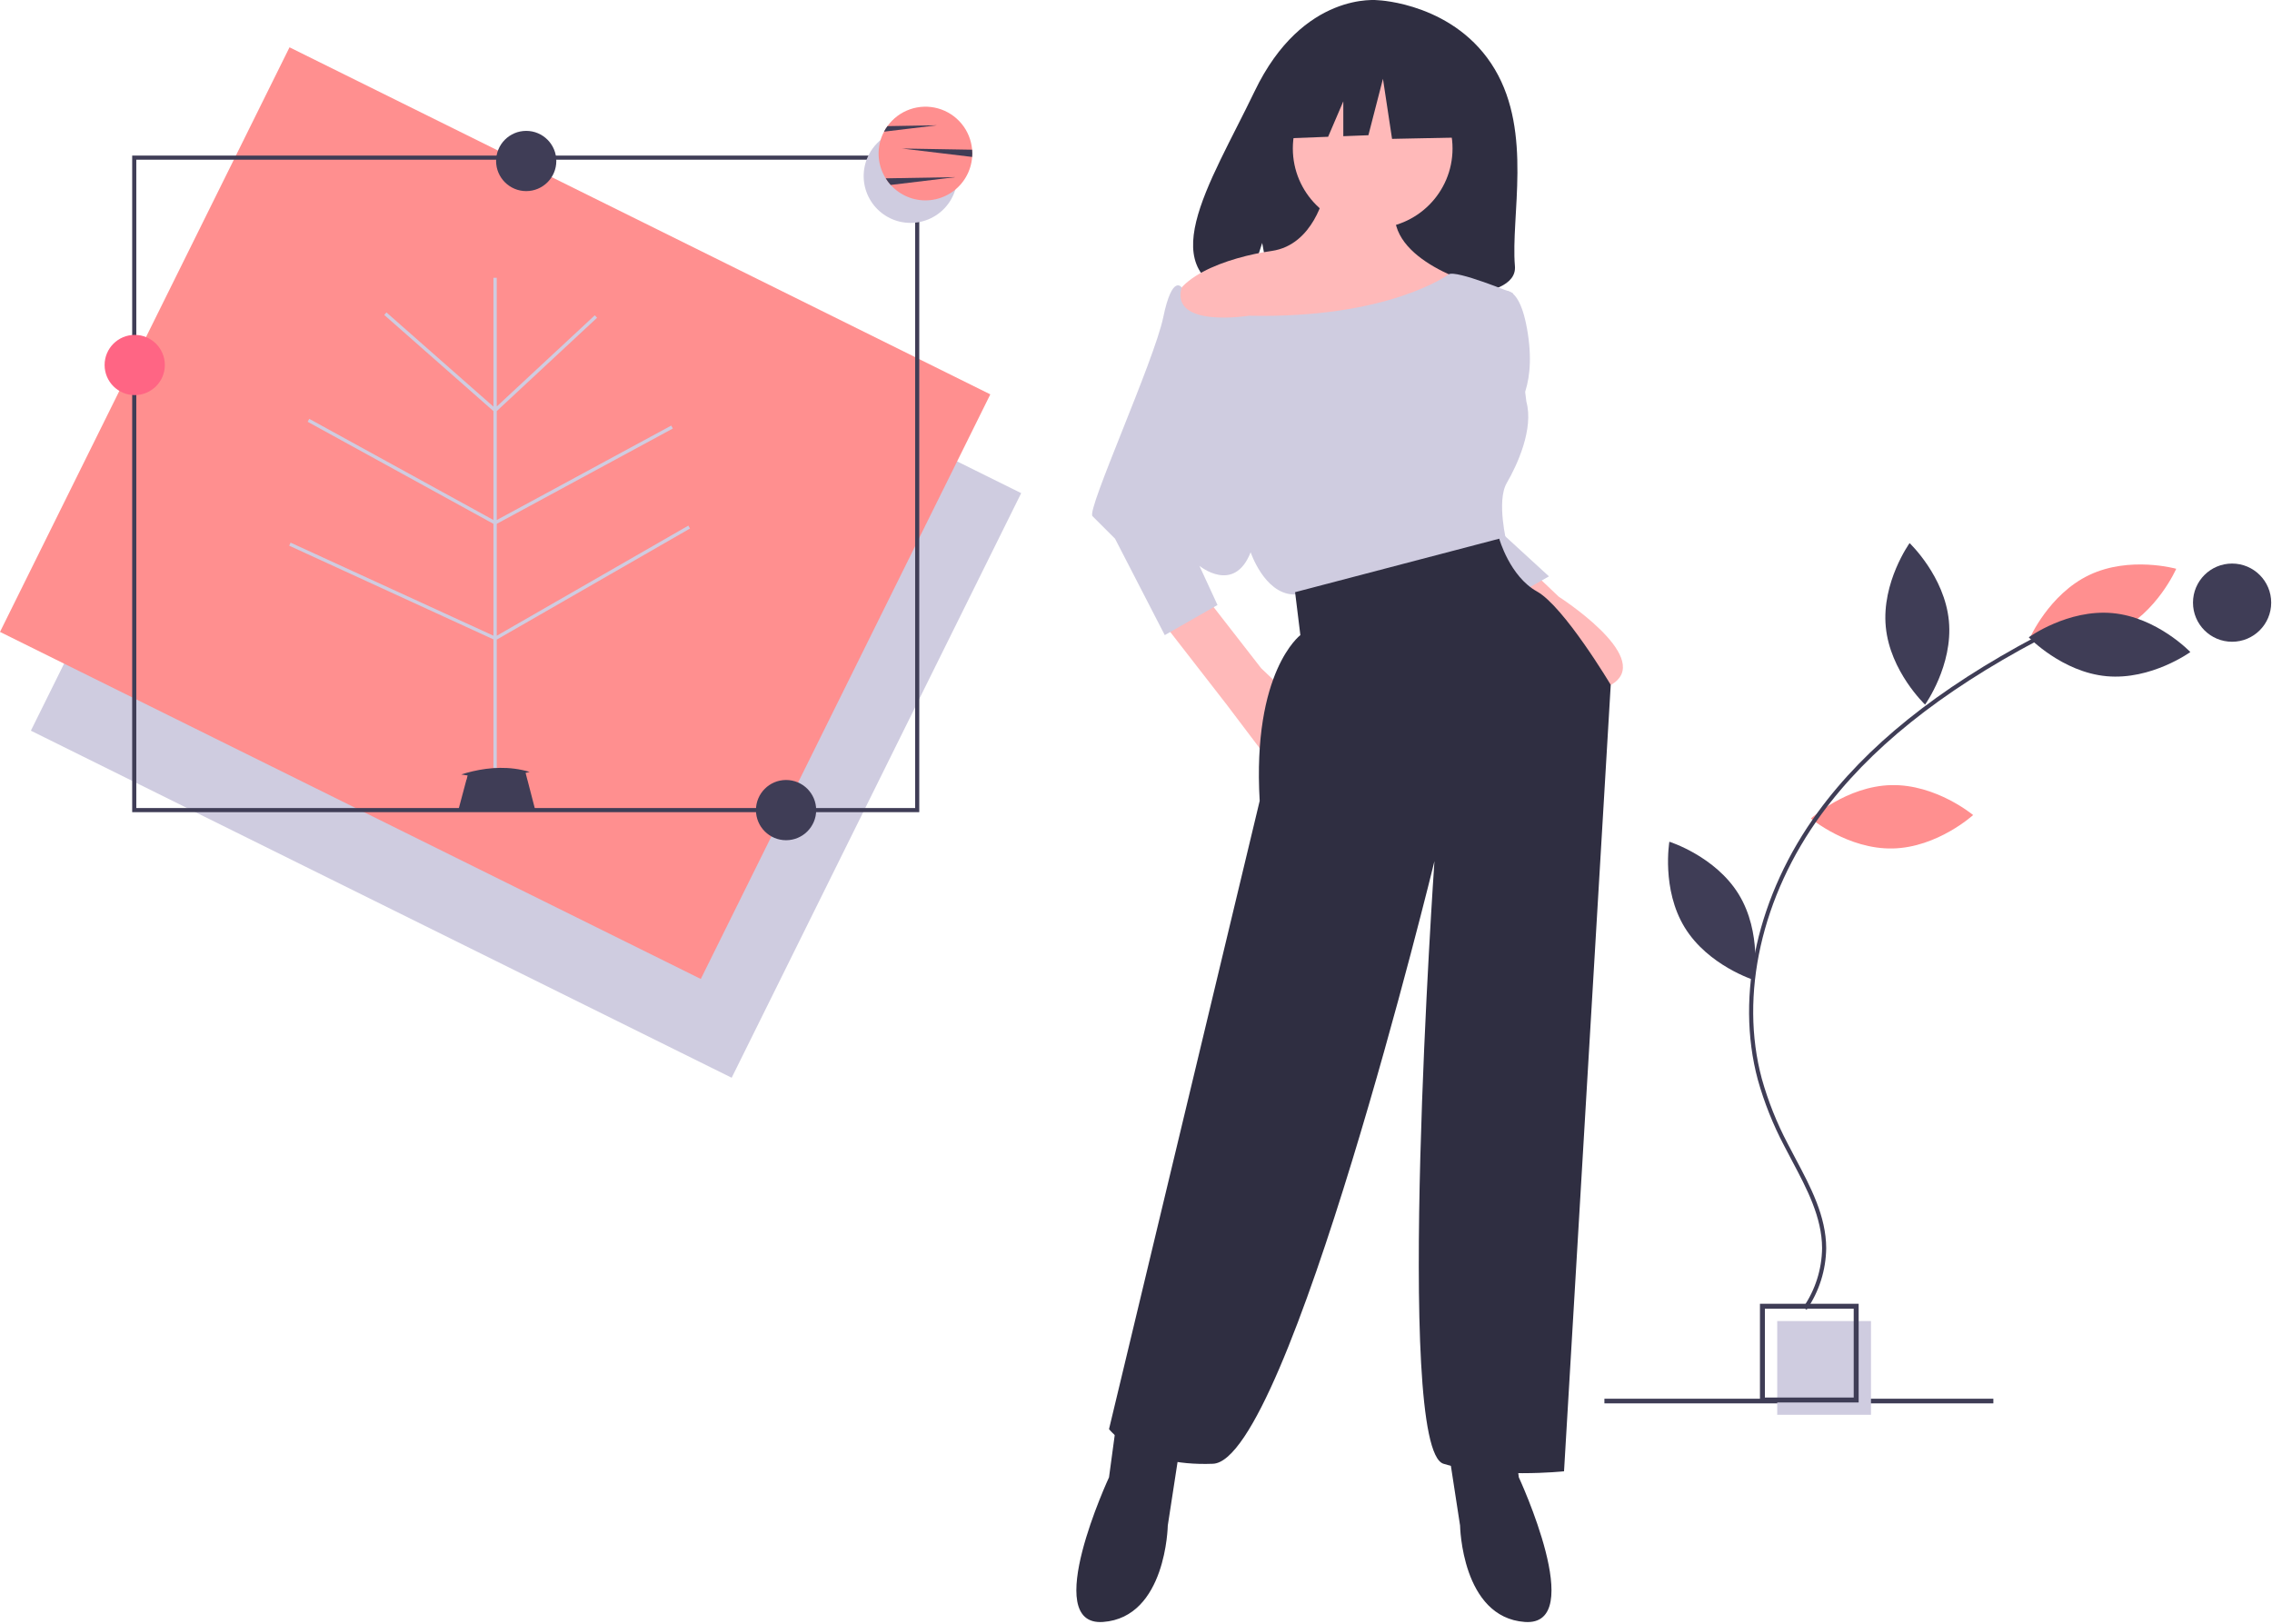 <?xml version="1.0" encoding="UTF-8"?> <svg xmlns="http://www.w3.org/2000/svg" width="1104" height="789" viewBox="0 0 1104 789" fill="none"> <g clip-path="url(#clip0)"> <path d="M968.605 679.67H779.605V681.932H968.605V679.67Z" fill="#3F3D56"></path> <path d="M496.211 239.625L155.681 70.985L15 355.059L355.53 523.699L496.211 239.625Z" fill="#CFCCE0"></path> <path d="M481.211 191.625L140.681 22.985L1.87755e-05 307.059L340.53 475.699L481.211 191.625Z" fill="#FF8F8F"></path> <path d="M335.28 256.82L334.47 255.41L241.388 308.917V254.54L326.944 208.228L326.171 206.798L241.388 252.692V199.738L290.127 154.404L289.021 153.213L241.388 197.517V134.988H239.762V197.585L187.782 151.818L186.708 153.039L239.762 199.752V252.682L150.275 203.526L149.492 204.95L239.762 254.537V308.898L141.193 263.679L140.515 265.158L239.762 310.687V373.124H241.388V310.793L335.28 256.82Z" fill="#CFCCE0"></path> <path d="M256.321 379.08H256.305L256.248 378.868L255.395 375.56C256.053 375.422 256.712 375.259 257.354 375.088C247.542 372.137 237.835 372.91 229.844 374.755H229.828C227.796 375.218 225.885 375.763 224.105 376.332C225.137 376.511 226.17 376.682 227.218 376.82L226.725 378.868H226.657L222.593 394.078L235.12 394.03L260.167 393.924L256.321 379.08Z" fill="#3F3D56"></path> <path d="M446.684 394.647H64.231V75.603H446.684V394.647ZM66.231 392.647H444.684V77.603H66.231V392.647Z" fill="#3F3D56"></path> <path d="M465.194 85.545C465.194 86.106 465.178 86.659 465.129 87.204C464.883 90.579 463.887 93.858 462.213 96.8C460.54 99.743 458.231 102.275 455.455 104.212C452.68 106.149 449.507 107.443 446.168 107.999C442.829 108.555 439.408 108.359 436.154 107.426C432.901 106.493 429.896 104.845 427.359 102.604C424.823 100.363 422.818 97.584 421.491 94.47C420.164 91.356 419.549 87.985 419.689 84.603C419.83 81.221 420.723 77.913 422.304 74.92C422.793 73.982 423.353 73.083 423.978 72.229C426.7 68.454 430.515 65.604 434.907 64.064C439.299 62.524 444.058 62.369 448.542 63.618C453.026 64.867 457.018 67.462 459.981 71.051C462.944 74.641 464.735 79.052 465.113 83.692C465.17 84.301 465.194 84.919 465.194 85.545Z" fill="#CFCCE0"></path> <path d="M472.446 74.603C472.446 75.164 472.429 75.716 472.381 76.261C472.134 79.637 471.138 82.916 469.465 85.858C467.792 88.8 465.483 91.332 462.707 93.269C459.931 95.207 456.759 96.501 453.42 97.056C450.081 97.612 446.66 97.417 443.406 96.484C440.152 95.55 437.148 93.903 434.611 91.662C432.075 89.421 430.07 86.642 428.743 83.528C427.416 80.414 426.8 77.043 426.941 73.661C427.082 70.279 427.975 66.971 429.555 63.978C430.045 63.04 430.605 62.14 431.23 61.287C433.952 57.511 437.766 54.662 442.159 53.122C446.551 51.582 451.31 51.426 455.794 52.676C460.277 53.925 464.27 56.52 467.233 60.109C470.196 63.698 471.987 68.11 472.364 72.749C472.421 73.359 472.446 73.977 472.446 74.603Z" fill="#FF8F8F"></path> <path d="M472.446 74.603C472.446 75.164 472.43 75.716 472.381 76.261L438.303 72.164L472.365 72.749C472.421 73.359 472.446 73.977 472.446 74.603Z" fill="#3F3D56"></path> <path d="M464.316 86.073L432.791 89.87C431.896 88.872 431.091 87.797 430.385 86.659L464.316 86.073Z" fill="#3F3D56"></path> <path d="M455.374 60.872L429.555 63.978C430.045 63.04 430.605 62.14 431.23 61.287L455.374 60.872Z" fill="#3F3D56"></path> <path d="M381.961 408.28C390.043 408.28 396.594 401.729 396.594 393.647C396.594 385.566 390.043 379.014 381.961 379.014C373.88 379.014 367.328 385.566 367.328 393.647C367.328 401.729 373.88 408.28 381.961 408.28Z" fill="#3F3D56"></path> <path d="M255.691 92.861C263.772 92.861 270.323 86.31 270.323 78.229C270.323 70.147 263.772 63.596 255.691 63.596C247.609 63.596 241.058 70.147 241.058 78.229C241.058 86.31 247.609 92.861 255.691 92.861Z" fill="#3F3D56"></path> <path d="M65.464 191.996C73.546 191.996 80.097 185.444 80.097 177.363C80.097 169.281 73.546 162.73 65.464 162.73C57.383 162.73 50.831 169.281 50.831 177.363C50.831 185.444 57.383 191.996 65.464 191.996Z" fill="#FF6584"></path> <path d="M909.139 641.928H863.581V687.486H909.139V641.928Z" fill="#CFCCE0"></path> <path d="M903.145 681.492H855.189V633.536H903.145V681.492ZM857.587 679.094H900.747V635.934H857.587L857.587 679.094Z" fill="#3F3D56"></path> <path d="M726.393 33.731C707.388 1.618 669.787 0.121 669.787 0.121C669.787 0.121 633.148 -4.564 609.644 44.344C587.737 89.931 557.501 133.946 604.776 144.617L613.316 118.039L618.604 146.596C625.335 147.08 632.088 147.195 638.831 146.942C689.459 145.307 737.674 147.42 736.122 129.252C734.058 105.101 744.68 64.63 726.393 33.731Z" fill="#2F2E41"></path> <path d="M627.841 339.003L612.833 324.727L582.084 285.193L559.772 295.676L595.994 342.297L611.689 363.047L611.734 363.162C611.734 363.162 637.358 393.911 654.928 380.733C672.499 367.555 627.841 339.003 627.841 339.003Z" fill="#FFB9B9"></path> <path d="M757.423 289.952L742.415 275.676L725.576 293.246L741.271 313.996L741.316 314.111C741.316 314.111 766.94 344.86 784.51 331.682C802.081 318.504 757.423 289.952 757.423 289.952Z" fill="#FFB9B9"></path> <path d="M726.308 255.909L752.664 280.069L735.826 289.586L711.666 260.302L726.308 255.909Z" fill="#CFCCE0"></path> <path d="M727.772 142.433C727.772 142.433 738.022 133.648 742.415 162.2C746.807 190.752 735.094 201.002 735.094 201.002L727.772 142.433Z" fill="#CFCCE0"></path> <path d="M667.008 110.953C688.437 110.953 705.809 93.581 705.809 72.151C705.809 50.722 688.437 33.35 667.008 33.35C645.579 33.35 628.207 50.722 628.207 72.151C628.207 93.581 645.579 110.953 667.008 110.953Z" fill="#FFB9B9"></path> <path d="M643.581 94.115C643.581 94.115 638.456 119.006 617.957 121.935C597.458 124.863 565.246 135.112 569.638 154.879C574.031 174.646 697.024 172.45 697.024 172.45L718.987 138.773C718.987 138.773 673.597 127.059 677.99 100.704L643.581 94.115Z" fill="#FFB9B9"></path> <path d="M703.979 133.282C703.979 133.282 675.061 154.879 606.976 153.415C606.976 153.415 568.5 159.615 574.194 139.677C574.194 139.677 569.638 132.916 565.246 154.147C560.853 175.378 527.909 247.856 530.837 250.785L541.819 261.766L565.978 308.621L591.602 293.979L582.816 274.944C582.816 274.944 599.655 288.854 607.708 268.355C607.708 268.355 614.297 288.122 628.207 288.854C642.117 289.586 732.165 263.962 732.165 263.962C732.165 263.962 727.04 243.464 732.165 234.678C737.29 225.893 745.343 208.323 741.682 195.145L735.094 142.433C735.094 142.433 707.64 131.086 703.979 133.282Z" fill="#CFCCE0"></path> <path d="M629.305 287.756L631.867 308.621C631.867 308.621 608.44 326.191 612.1 389.152L538.89 694.439C538.89 694.439 552.8 712.741 589.405 711.277C626.01 709.813 697.024 418.436 697.024 418.436C697.024 418.436 677.257 703.956 701.417 711.277C725.576 718.598 759.985 714.937 759.985 714.937L782.68 332.78C782.68 332.78 759.985 294.711 746.807 287.39C733.629 280.069 728.505 261.766 728.505 261.766L629.305 287.756Z" fill="#2F2E41"></path> <path d="M542.551 690.778L538.89 717.866C538.89 717.866 505.214 790.344 535.962 788.148C566.71 785.951 567.442 741.293 567.442 741.293L573.299 703.224L542.551 690.778Z" fill="#2F2E41"></path> <path d="M734.362 690.778L738.022 717.866C738.022 717.866 771.699 790.344 740.951 788.148C710.202 785.951 709.47 741.293 709.47 741.293L703.613 703.224L734.362 690.778Z" fill="#2F2E41"></path> <path d="M717.991 32.099L680.843 12.641L629.545 20.601L618.931 67.478L645.351 66.462L652.732 49.24V66.178L664.923 65.709L671.999 38.29L676.421 67.478L719.76 66.593L717.991 32.099Z" fill="#2F2E41"></path> <path d="M919.035 381.502C897.269 381.969 879.955 397.743 879.955 397.743C879.955 397.743 897.929 412.759 919.695 412.292C941.461 411.825 958.776 396.052 958.776 396.052C958.776 396.052 940.801 381.036 919.035 381.502Z" fill="#FF8F8F"></path> <path d="M1028.46 307.204C1008.8 316.547 986.249 310.212 986.249 310.212C986.249 310.212 995.583 288.73 1015.25 279.388C1034.91 270.045 1057.46 276.38 1057.46 276.38C1057.46 276.38 1048.13 297.862 1028.46 307.204Z" fill="#FF8F8F"></path> <path d="M1026.46 297.921C1004.78 295.939 985.806 309.667 985.806 309.667C985.806 309.667 1001.98 326.608 1023.66 328.589C1045.34 330.571 1064.32 316.843 1064.32 316.843C1064.32 316.843 1048.14 299.902 1026.46 297.921Z" fill="#3F3D56"></path> <path d="M946.989 301.674C949.068 323.346 935.424 342.384 935.424 342.384C935.424 342.384 918.412 326.285 916.334 304.614C914.255 282.942 927.899 263.905 927.899 263.905C927.899 263.905 944.911 280.003 946.989 301.674Z" fill="#3F3D56"></path> <path d="M844.885 434.584C856.257 453.149 852.345 476.242 852.345 476.242C852.345 476.242 829.995 469.235 818.624 450.67C807.252 432.105 811.165 409.013 811.165 409.013C811.165 409.013 833.514 416.02 844.885 434.584Z" fill="#3F3D56"></path> <path d="M877.876 636.433L876.218 635.313C882.06 626.836 885.249 616.814 885.381 606.52C885.335 591.463 877.939 577.536 870.786 564.067C869.459 561.567 868.135 559.075 866.862 556.584C861.519 546.429 857.261 535.739 854.158 524.692C843.064 483.462 853.987 434.818 883.377 394.57C906.693 362.641 941.449 334.721 989.631 309.214L990.567 310.982C942.659 336.343 908.126 364.071 884.993 395.749C855.956 435.513 845.151 483.522 856.09 524.172C859.156 535.085 863.364 545.643 868.643 555.674C869.912 558.155 871.23 560.638 872.553 563.129C879.819 576.812 887.334 590.962 887.381 606.515C887.249 617.209 883.94 627.623 877.876 636.433V636.433Z" fill="#3F3D56"></path> <path d="M1084.61 311.842C1095.1 311.842 1103.61 303.336 1103.61 292.842C1103.61 282.349 1095.1 273.842 1084.61 273.842C1074.11 273.842 1065.61 282.349 1065.61 292.842C1065.61 303.336 1074.11 311.842 1084.61 311.842Z" fill="#3F3D56"></path> </g> <defs> <clipPath id="clip0"> <rect width="1103.61" height="788.196" fill="white"></rect> </clipPath> </defs> </svg> 